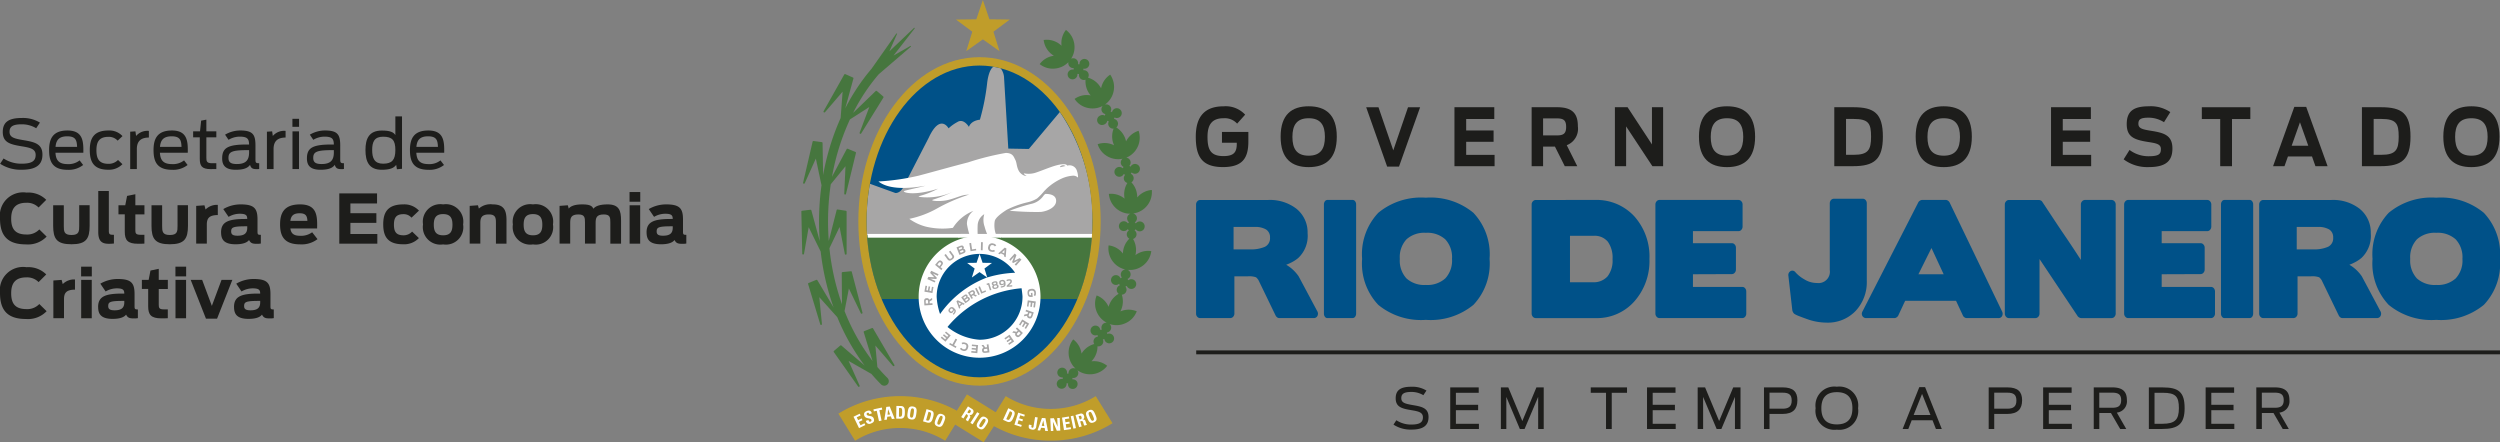 <svg xmlns="http://www.w3.org/2000/svg" width="254.411" height="45" viewBox="0 0 254.411 45">
  <rect x="0" y="0" width="254.411" height="45" fill="#808080" stroke="none"/>
  <g id="patrocinio-governo-rj" transform="translate(-28.729 -15.743)">
    <g id="governo-rj">
      <path id="Path_205" data-name="Path 205" d="M11.926,11.924c-9,0-16.3-5.339-16.3-11.925s7.3-11.925,16.3-11.925S28.221-6.588,28.221,0,20.926,11.924,11.926,11.924" transform="translate(128.392 26.328) rotate(90)" fill="#005188" fill-rule="evenodd"/>
      <path id="Path_206" data-name="Path 206" d="M-19.927-6.54H0A20.259,20.259,0,0,1,1.487,0l-22.9,0A20.278,20.278,0,0,1-19.927-6.54" transform="matrix(-1, 0, 0, -1, 118.446, 39.629)" fill="#46763e" fill-rule="evenodd"/>
      <path id="Path_207" data-name="Path 207" d="M0,17.047l-22.9.036c-.028-.454-.043-.912-.043-1.379a21.6,21.6,0,0,1,.34-3.83l2.6.942c.678,0,1-1,1-1L-16.624,7.2c1.176-2.538,2.026-.968,2.026-.968a4.175,4.175,0,0,1,.9-.642c.642-.409,1.174.5,1.174.5s.131-.614,1.116-.738a22.449,22.449,0,0,0,.732-3.686s.119-1.354.635-1.7c.252.043.5.1.751.164a1.742,1.742,0,0,1,.343,1.033l.426,7.131,2.091.038,3.152-3.758A19.275,19.275,0,0,1,.041,15.7c0,.453-.013.9-.041,1.343" transform="translate(139.858 22.57)" fill="#a7a6a6" fill-rule="evenodd"/>
      <path id="Path_208" data-name="Path 208" d="M0,.384H9.179C9.186.257,9.2.129,9.2,0H-1.431ZM-3.064,0H-13.707c.007.129.017.257.028.384H-4.5Z" transform="translate(130.711 39.547)" fill="#fff" fill-rule="evenodd"/>
      <path id="Path_209" data-name="Path 209" d="M0,32.489a.5.5,0,0,1,.557-.081,2.2,2.2,0,0,1-.245-2.981,2.15,2.15,0,0,1,.843,1.449c.042-.066.087-.13.136-.193A2.172,2.172,0,0,1,2.453,29.9a.5.5,0,0,1-.01-.51.492.492,0,0,1,.388-.247.563.563,0,0,1-.047-.165.5.5,0,1,1,.287-.5.446.446,0,0,1,.157-.043.5.5,0,0,1,.022-.455.494.494,0,0,1,.481-.247,2.184,2.184,0,0,1-1.013-1.083A2.152,2.152,0,0,1,2.7,24.958,2.137,2.137,0,0,1,3.91,26.111c.022-.074.046-.149.076-.222a2.179,2.179,0,0,1,.953-1.1.5.5,0,0,1,.122-.869.6.6,0,0,1-.083-.148.5.5,0,0,1-.805-.51.5.5,0,0,1,.953-.047.5.5,0,0,1,.14-.082.5.5,0,0,1,.361-.815,2.2,2.2,0,0,1-1.713-2.456,2.139,2.139,0,0,1,1.455.829c0-.076.01-.154.019-.232a2.156,2.156,0,0,1,.638-1.278.5.5,0,0,1-.265-.455.49.49,0,0,1,.221-.4.537.537,0,0,1-.118-.123.5.5,0,1,1,.013-.577.433.433,0,0,1,.118-.114.5.5,0,0,1,.139-.869A2.2,2.2,0,0,1,3.94,14.624a2.137,2.137,0,0,1,1.6.483c-.015-.076-.025-.154-.033-.233a2.2,2.2,0,0,1,.317-1.365.493.493,0,0,1-.354-.385.5.5,0,0,1,.129-.441.468.468,0,0,1-.139-.093.5.5,0,1,1-.55-.7.5.5,0,0,1,.44.129.56.56,0,0,1,.09-.138.494.494,0,0,1-.279-.355.5.5,0,0,1,.176-.484,2.168,2.168,0,0,1-1.445-.19A2.141,2.141,0,0,1,2.8,9.564a2.148,2.148,0,0,1,1.673.114c-.032-.071-.062-.145-.087-.218a2.179,2.179,0,0,1,.037-1.479.5.5,0,0,1-.484-.744.467.467,0,0,1-.159-.059.5.5,0,0,1-.279.365.5.5,0,1,1-.425-.9.491.491,0,0,1,.459.017A.481.481,0,0,1,3.586,6.5a.5.5,0,0,1-.265-.836,2.163,2.163,0,0,1-1.455.223A2.135,2.135,0,0,1,.451,4.958,2.135,2.135,0,0,1,2.088,4.6c-.049-.059-.1-.123-.143-.186A2.184,2.184,0,0,1,1.567,3a.5.5,0,0,1-.547-.138.5.5,0,0,1-.113-.446.475.475,0,0,1-.169-.008A.5.5,0,0,1-.13,2.8a.5.5,0,0,1,.483-.82.505.505,0,0,1,.01-.161.51.51,0,0,1-.425-.165.5.5,0,0,1-.115-.439,2.167,2.167,0,0,1-1.285.642A2.13,2.13,0,0,1-3.1,1.414,2.136,2.136,0,0,1-1.656.566c-.067-.042-.13-.085-.194-.132a2.162,2.162,0,0,1-.844-1.472,2.151,2.151,0,0,1,1.639.43,2.09,2.09,0,0,1,.179.154A2.149,2.149,0,0,1-.427-2.062,2.157,2.157,0,0,1,.427-.6,2.171,2.171,0,0,1,.1.867.5.5,0,0,1,.8,1.429a.583.583,0,0,1,.154.007.5.5,0,1,1,.392.441.462.462,0,0,1-.01.16.5.5,0,0,1,.482.76,2.16,2.16,0,0,1,1.206.876,2.185,2.185,0,0,1,.126.2,2.138,2.138,0,0,1,.927-1.386A2.195,2.195,0,0,1,3.54,5.532a.505.505,0,0,1,.594.267.5.5,0,0,1-.018.453.487.487,0,0,1,.146.052.5.5,0,1,1,.252.538.506.506,0,0,1-.057.148.5.5,0,0,1,.239.873A2.167,2.167,0,0,1,5.628,9.05a1.555,1.555,0,0,1,.061.228A2.149,2.149,0,0,1,6.967,8.2a2.2,2.2,0,0,1-1.254,2.735.5.5,0,0,1,.309.837.63.63,0,0,1,.129.086.5.5,0,1,1,.11.582.489.489,0,0,1-.091.132.5.5,0,0,1,.064.876,2.167,2.167,0,0,1,.582,1.3c.007.079.01.16.01.238a2.143,2.143,0,0,1,1.484-.763,2.2,2.2,0,0,1-1.9,2.394.5.5,0,0,1,.169.9.505.505,0,0,1,.105.111.5.5,0,0,1,.9.317.5.5,0,0,1-.511.487.487.487,0,0,1-.4-.214.481.481,0,0,1-.118.112.5.5,0,0,1-.154.88,2.181,2.181,0,0,1,.284,1.413,1.958,1.958,0,0,1-.044.233,2.138,2.138,0,0,1,1.617-.41,2.192,2.192,0,0,1-2.407,1.906.5.5,0,0,1,.285.588.51.51,0,0,1-.3.338.448.448,0,0,1,.078.132.5.5,0,0,1,.795.517.5.5,0,0,1-.947.055.512.512,0,0,1-.139.078.5.5,0,0,1-.366.818,2.187,2.187,0,0,1-.046,1.488c-.03.073-.064.143-.1.216a2.139,2.139,0,0,1,1.666-.013A2.138,2.138,0,0,1,5.6,27.793a2.157,2.157,0,0,1-1.585.07.5.5,0,0,1-.28.866.51.51,0,0,1,.039.148.5.5,0,0,1,.636.7.5.5,0,0,1-.682.187.494.494,0,0,1-.248-.375.532.532,0,0,1-.154.039.491.491,0,0,1-.02.459.5.5,0,0,1-.522.245,2.153,2.153,0,0,1-.461,1.348,1.957,1.957,0,0,1-.155.18,2.143,2.143,0,0,1,1.6.456,2.146,2.146,0,0,1-1.467.847,2.151,2.151,0,0,1-1.565-.4.5.5,0,0,1-.505.783.543.543,0,0,1-.007.151.51.51,0,0,1,.42.159.5.5,0,0,1-.736.675A.492.492,0,0,1-.207,33.9a.468.468,0,0,1-.159-.01.5.5,0,0,1-.159.433.5.5,0,0,1-.707-.033.5.5,0,0,1,.032-.707.5.5,0,0,1,.444-.117.708.708,0,0,1,.007-.17.5.5,0,0,1-.429-.159.5.5,0,0,1,.032-.7.5.5,0,0,1,.7.032.5.5,0,0,1,.121.442.445.445,0,0,1,.162.007A.5.5,0,0,1,0,32.489" transform="translate(137.632 20.852)" fill="#46763e" fill-rule="evenodd"/>
      <path id="Path_210" data-name="Path 210" d="M0-28.238a20.535,20.535,0,0,0-2.69,4.046l.829-3.031a.088.088,0,0,0-.047-.106l-.772-.342a.089.089,0,0,0-.113.037l-2.1,3.732a.087.087,0,0,0,.025.115.089.089,0,0,0,.118-.015s1.5-1.746,1.79-2.089l-.2,2.687c-.118.261-.229.524-.34.79A25.2,25.2,0,0,0-4.943-17.4L-5-20.669a.092.092,0,0,0-.079-.086l-.833-.113a.091.091,0,0,0-.1.068l-.968,4.171a.092.092,0,0,0,.058.105.088.088,0,0,0,.108-.048s.945-2.1,1.132-2.507l.575,2.716a27.082,27.082,0,0,0-.252,3.676c0,.676.025,1.346.073,2.006l-.854-3.129a.089.089,0,0,0-.1-.063l-.839.1a.087.087,0,0,0-.078.09l.09,4.281a.087.087,0,0,0,.08.086.091.091,0,0,0,.1-.073s.4-2.265.476-2.708l1.221,2.479A25.432,25.432,0,0,0-3.88-3.936L-5.528-6.7a.093.093,0,0,0-.111-.038l-.781.319a.086.086,0,0,0-.051.107l1.238,4.1a.089.089,0,0,0,.1.063.091.091,0,0,0,.071-.088V-2.24s-.227-2.292-.269-2.737l1.834,2.046A21.732,21.732,0,0,0-.715,1.981L-3.084-.056a.091.091,0,0,0-.115,0L-3.84.493a.09.09,0,0,0-.015.119l2.472,3.5a.086.086,0,0,0,.116.025.084.084,0,0,0,.046-.075.1.1,0,0,0-.008-.038L-2.35,1.512-.025,2.837c.316.37.643.726.981,1.063a.46.46,0,0,0,.65-.653Q1.072,2.717.577,2.128L.376-.056c.3.348,1.786,2.071,1.786,2.071a.09.09,0,0,0,.119.013.088.088,0,0,0,.025-.116L.139-1.794a.09.09,0,0,0-.108-.039l-.789.313a.084.084,0,0,0-.053.107l.9,2.935a20.957,20.957,0,0,1-2.85-5.087l.441-2.292c.193.4,1.214,2.515,1.214,2.515a.086.086,0,0,0,.11.045A.086.086,0,0,0-.937-3.4l-1.088-4.15a.086.086,0,0,0-.1-.065l-.844.086a.089.089,0,0,0-.078.092l.025,3.179A24.51,24.51,0,0,1-4.3-9.959l1.031-2.159c.086.439.537,2.745.537,2.745a.089.089,0,0,0,.1.069.09.09,0,0,0,.08-.089v-4.29a.088.088,0,0,0-.076-.088l-.839-.129a.086.086,0,0,0-.1.066l-.8,3.139q-.075-.985-.075-1.993a26.082,26.082,0,0,1,.277-3.779l1.5-1.835c-.021.446-.127,2.789-.127,2.789v.005a.089.089,0,0,0,.076.088.088.088,0,0,0,.1-.069L-1.6-19.654a.091.091,0,0,0-.053-.1l-.784-.325a.087.087,0,0,0-.111.041l-1.491,2.809a23.928,23.928,0,0,1,1.824-5.835l1.975-1.267c-.159.418-.987,2.613-.987,2.613a.072.072,0,0,0-.005.033.086.086,0,0,0,.048.078.088.088,0,0,0,.116-.032l2.26-3.649a.089.089,0,0,0-.017-.113l-.645-.552a.09.09,0,0,0-.121,0l-2.3,2.223A19.439,19.439,0,0,1,.719-27.664l3.262-2.8a.047.047,0,0,0,.008-.061.053.053,0,0,0-.061-.013s-.965.552-1.706.973L4.369-32.32a.045.045,0,0,0,0-.061.049.049,0,0,0-.061,0L1.794-29.987c.343-.773.779-1.764.779-1.764a.044.044,0,0,0-.018-.058.044.044,0,0,0-.058.015L0-28.241Z" transform="translate(117.436 50.961)" fill="#46763e" fill-rule="evenodd"/>
      <path id="Path_211" data-name="Path 211" d="M0-33.428c-6.8,0-12.331,7.5-12.331,16.713S-6.8,0,0,0,12.329-7.5,12.329-16.715,6.8-33.428,0-33.428M0-.851c-6.337,0-11.492-7.115-11.492-15.864S-6.337-32.577,0-32.577s11.49,7.116,11.49,15.861S6.335-.851,0-.851" transform="translate(128.409 54.99)" fill="#c09d2a" fill-rule="evenodd"/>
      <path id="Path_212" data-name="Path 212" d="M0,.384H4.4V0H.288Z" transform="translate(126.211 39.547)" fill="#fff" fill-rule="evenodd"/>
      <path id="Path_213" data-name="Path 213" d="M-6.2,6.2A6.2,6.2,0,0,1-12.4,0,6.2,6.2,0,0,1-6.2-6.2,6.2,6.2,0,0,1,0,0,6.2,6.2,0,0,1-6.2,6.2" transform="translate(128.415 39.747) rotate(-90)" fill="#fff" fill-rule="evenodd"/>
      <path id="Path_214" data-name="Path 214" d="M0-.034.012.151.286.134.3.312-.529.364l-.025-.4C-.57-.294-.463-.364-.3-.374a.244.244,0,0,1,.273.157L.252-.4.265-.2Zm-.159-.02C-.165-.153-.193-.2-.286-.191S-.4-.14-.4-.037l.013.213L-.145.161Z" transform="translate(123.329 46.461)" fill="#a7a6a6"/>
      <path id="Path_215" data-name="Path 215" d="M0,.468.108-.143.27-.115.194.316.353.344.427-.076l.157.027L.51.372.69.4.767-.032.923,0,.814.612Z" transform="translate(122.802 44.957)" fill="#a7a6a6"/>
      <path id="Path_216" data-name="Path 216" d="M0,.5.1.278.707.311.287-.13l.1-.216L1.139,0,1.064.162l-.5-.231L.971.365.913.49.322.461l.5.23L.752.841Z" transform="translate(123.099 43.647)" fill="#a7a6a6"/>
      <path id="Path_217" data-name="Path 217" d="M0-.033l.255-.3C.419-.531.549-.521.679-.412s.182.245.01.451L.555.2.749.362.634.5ZM.574-.068c.067-.08.068-.137-.005-.2s-.127-.051-.2.033L.234-.069.434.1Z" transform="translate(123.888 42.73)" fill="#a7a6a6"/>
      <path id="Path_218" data-name="Path 218" d="M0,.607-.3.193-.153.085l.287.4c.072.1.138.138.274.04S.53.351.455.247L.169-.148l.143-.1.3.414C.706.29.783.448.5.653S.093.735,0,.607" transform="translate(125.13 41.505)" fill="#a7a6a6"/>
      <path id="Path_219" data-name="Path 219" d="M0-.547.357-.688c.2-.081.314-.058.37.083a.17.17,0,0,1-.036.211c.1-.014.155.031.2.14C.956-.087.866,0,.66.082L.3.222Zm.485.164c.09-.036.1-.075.079-.129S.506-.58.42-.546l-.2.077.065.164Zm.138.316C.711-.1.736-.139.711-.2S.643-.275.555-.24L.347-.158.416.015Z" transform="translate(126.067 41.463)" fill="#a7a6a6"/>
      <path id="Path_220" data-name="Path 220" d="M0-.79.18-.818l.1.661.4-.062.024.157L.126.028Z" transform="translate(127.372 41.281)" fill="#a7a6a6"/>
      <rect id="Rectangle_322" data-name="Rectangle 322" width="0.181" height="0.826" transform="translate(128.565 40.385) rotate(1.467)" fill="#a7a6a6"/>
      <path id="Path_221" data-name="Path 221" d="M0-.172A.383.383,0,0,1,.52-.49.418.418,0,0,1,.81-.3l-.151.1A.264.264,0,0,0,.482-.327c-.172-.04-.264.031-.3.2s0,.268.188.311A.27.27,0,0,0,.59.147L.681.289A.425.425,0,0,1,.32.338.371.371,0,0,1,0-.172" transform="translate(129.302 41.017)" fill="#a7a6a6"/>
      <path id="Path_222" data-name="Path 222" d="M0-.976l.166.083L.094,0l-.17-.084L-.064-.23-.4-.4l-.108.1-.16-.079Zm-.049.585.031-.352L-.28-.506Z" transform="translate(130.977 41.918)" fill="#a7a6a6"/>
      <path id="Path_223" data-name="Path 223" d="M0-1.233l.178.159L-.033-.5l.544-.27.177.159L.136,0,0-.119.372-.53l-.534.263-.1-.093.2-.555-.367.408L-.552-.618Z" transform="translate(131.988 42.779)" fill="#a7a6a6"/>
      <path id="Path_224" data-name="Path 224" d="M0-.818a.379.379,0,0,1,.458.4.439.439,0,0,1-.092.343L.232-.188A.273.273,0,0,0,.291-.4C.278-.585.183-.648.012-.635s-.266.069-.25.269c.012.16.069.2.185.194h.018L-.053-.4.1-.416.129,0-.006.006C-.241.023-.37-.061-.393-.364-.419-.694-.274-.8,0-.818" transform="translate(133.69 45.957)" fill="#a7a6a6"/>
      <path id="Path_225" data-name="Path 225" d="M0-.5-.084.112-.248.089l.06-.434-.16-.022L-.405.057-.563.035l.057-.423L-.687-.413l-.06.439L-.9,0-.82-.616Z" transform="translate(134.138 46.923)" fill="#a7a6a6"/>
      <path id="Path_226" data-name="Path 226" d="M0-.05.062-.224-.2-.317l.06-.168.779.277L.508.169C.421.413.295.434.146.381A.244.244,0,0,1-.043.13L-.375.185-.309,0ZM.138.031C.1.124.113.175.2.206s.128,0,.162-.1l.072-.2L.21-.172Z" transform="translate(133.291 47.748)" fill="#a7a6a6"/>
      <path id="Path_227" data-name="Path 227" d="M0-.1l-.324.53L-.465.345l.229-.374L-.374-.112-.6.252-.732.169-.51-.2l-.156-.1L-.9.087-1.032,0-.705-.53Z" transform="translate(133.461 48.782)" fill="#a7a6a6"/>
      <path id="Path_228" data-name="Path 228" d="M0-.141.127-.277l-.2-.188L.05-.594l.6.567L.378.263C.2.453.076.422-.04.313A.244.244,0,0,1-.112.007L-.439-.076-.3-.218Zm.094.13C.026.061.013.11.081.174S.2.226.269.151L.415,0,.242-.168Z" transform="translate(132.174 49.656)" fill="#a7a6a6"/>
      <path id="Path_229" data-name="Path 229" d="M0,.326-.511.68-.605.544l.361-.25L-.337.162-.687.405-.778.274-.428.031l-.1-.15L-.9.133-.986,0l.514-.357Z" transform="translate(131.933 50.16)" fill="#a7a6a6"/>
      <path id="Path_230" data-name="Path 230" d="M0-.268.184-.29.153-.563.33-.583l.1.822-.4.046C-.23.315-.3.211-.323.054A.244.244,0,0,1-.18-.227L-.378-.5l.194-.023Zm-.012.16c-.1.011-.141.041-.13.134s.056.114.16.1L.23.1.2-.133Z" transform="translate(128.992 51.365)" fill="#a7a6a6"/>
      <path id="Path_231" data-name="Path 231" d="M0,.882-.618.824-.6.659-.167.7-.152.54-.577.5-.562.341l.425.04L-.119.2-.56.158-.546,0,.078.059Z" transform="translate(128.184 50.802)" fill="#a7a6a6"/>
      <path id="Path_232" data-name="Path 232" d="M0,.227a.383.383,0,0,1-.542.28A.42.42,0,0,1-.818.3L-.66.214A.265.265,0,0,0-.492.347.224.224,0,0,0-.175.17C-.127.011-.159-.1-.34-.153a.271.271,0,0,0-.225.018L-.646-.283A.423.423,0,0,1-.282-.306.371.371,0,0,1,0,.227" transform="translate(127.23 50.921)" fill="#a7a6a6"/>
      <path id="Path_233" data-name="Path 233" d="M0,.385.251.524.172.669-.492.3-.412.16-.161.3l.318-.58.161.088Z" transform="translate(125.815 50.485)" fill="#a7a6a6"/>
      <path id="Path_234" data-name="Path 234" d="M0,1.037l-.475-.4L-.368.509l.335.283L.07.67-.256.394l.1-.122L.173.547.291.408-.047.122.055,0,.534.4Z" transform="translate(124.942 49.481)" fill="#a7a6a6"/>
      <path id="Path_235" data-name="Path 235" d="M0,0A4.37,4.37,0,0,1,4.369-4.367l-.309.905L3.1-3.448l.766.571-.284.914.782-.552.772.546A10.373,10.373,0,0,0,.347,1.754,6.425,6.425,0,0,1,0,0M4.369-4.367l.306.905.957.014-.767.571.281.908L5.256-2a11.064,11.064,0,0,1,2.726-.448A4.364,4.364,0,0,0,4.369-4.367m4.276,3.5c.008.109.091.648.091.87A4.368,4.368,0,0,1,4.369,4.369a5.818,5.818,0,0,1-3.263-1.3l.064-.083A10.966,10.966,0,0,1,8.575-.866Z" transform="translate(124.047 45.948)" fill="#005188" fill-rule="evenodd"/>
      <path id="Path_236" data-name="Path 236" d="M0,.654.05.6C.234.386.175.321.114.26.126.315.1.381.018.47A.217.217,0,0,1-.335.493c-.125-.11-.15-.236,0-.4A.286.286,0,0,1,.129.063c.23.2.261.345.016.624L.1.74ZM-.023.147C-.1.082-.164.1-.235.179s-.061.144,0,.2S-.116.439-.04.352.039.2-.023.147" transform="translate(125.681 47.035)" fill="#a7a6a6"/>
      <path id="Path_237" data-name="Path 237" d="M0-.649l.125-.11L.846-.4.719-.285.6-.345.348-.121.394,0,.273.11Zm.472.237L.189-.556l.109.3Z" transform="translate(126.063 47.055)" fill="#a7a6a6"/>
      <path id="Path_238" data-name="Path 238" d="M0-.277l.279-.2C.44-.6.54-.6.621-.491A.152.152,0,0,1,.638-.3c.083-.034.143-.008.2.078.1.131.036.227-.126.345l-.278.2Zm.46.034C.53-.295.531-.333.5-.374s-.066-.047-.133,0L.213-.26l.093.128ZM.651,0C.72-.048.733-.087.7-.137s-.076-.048-.145,0L.39-.017l.1.136Z" transform="translate(126.543 46.28)" fill="#a7a6a6"/>
      <path id="Path_239" data-name="Path 239" d="M0,.184-.144.268l.125.213L-.157.563-.534-.078l.31-.183c.2-.118.3-.06.374.062A.22.22,0,0,1,.134.085L.4.238.244.327ZM-.048.048C.029,0,.052-.037.01-.109S-.079-.183-.159-.136l-.165.1.109.186Z" transform="translate(127.758 45.6)" fill="#a7a6a6"/>
      <rect id="Rectangle_323" data-name="Rectangle 323" width="0.164" height="0.745" transform="translate(127.959 45.106) rotate(-26.499)" fill="#a7a6a6"/>
      <path id="Path_240" data-name="Path 240" d="M0-.621.152-.686l.234.555L.724-.273l.055.131L.29.065Z" transform="translate(128.298 45.562)" fill="#a7a6a6"/>
      <path id="Path_241" data-name="Path 241" d="M0-.394l-.121.038L-.163-.492.105-.576.328.135.18.182Z" transform="translate(129.284 45.109)" fill="#a7a6a6"/>
      <path id="Path_242" data-name="Path 242" d="M0,.458A.183.183,0,0,1,.071.238.147.147,0,0,1-.057.106c-.023-.1.012-.2.244-.254S.5-.126.519-.029A.146.146,0,0,1,.463.146c.1.008.143.079.164.166C.654.431.6.549.363.6S.029.579,0,.458M.375.026C.362-.025.323-.051.216-.025S.085.039.1.092.148.171.256.145.387.079.375.026M.468.335C.451.266.4.234.283.262S.136.339.153.409s.065.1.182.073S.483.4.468.335" transform="translate(129.718 44.531)" fill="#a7a6a6"/>
      <path id="Path_243" data-name="Path 243" d="M0,.551.075.54C.352.5.349.412.344.326.316.376.25.407.133.424A.217.217,0,0,1-.15.211C-.173.046-.11-.065.112-.1a.286.286,0,0,1,.37.284C.525.488.456.618.088.67l-.07.01Zm.312-.4C.3.052.238.022.131.037.007.055-.01.108,0,.187S.053.313.166.3.323.234.312.151" transform="translate(130.567 44.335)" fill="#a7a6a6"/>
      <path id="Path_244" data-name="Path 244" d="M0,.536.23.312C.336.207.372.168.368.1S.337.019.236.025a.478.478,0,0,0-.2.059L-.042-.032a.555.555,0,0,1,.285-.08c.177-.011.271.042.28.192C.531.193.48.264.367.374L.222.515.558.494l.007.13L.007.659Z" transform="translate(131.177 44.275)" fill="#a7a6a6"/>
      <path id="Path_245" data-name="Path 245" d="M0,5.206l-1.692-1.2-1.69,1.2.615-1.979L-4.429,1.99l2.072-.026L-1.692,0l.666,1.963,2.072.026L-.615,3.228Z" transform="translate(130.441 15.743)" fill="#c09d2a" fill-rule="evenodd"/>
      <path id="Path_246" data-name="Path 246" d="M0-4.51a8.653,8.653,0,0,1-4.581,1.3,8.683,8.683,0,0,1-4.583-1.3l-1.015,1.64-2.932-1.817s-.539.875-1.026,1.658A11.9,11.9,0,0,0-19.907-4.51a11.878,11.878,0,0,0-6.284,1.783l1.7,2.757a8.682,8.682,0,0,1,4.584-1.3A8.669,8.669,0,0,1-15.324.03l1.018-1.648,2.9,1.8c.172-.275.638-1,1.047-1.637A11.886,11.886,0,0,0-4.581.017,11.9,11.9,0,0,0,1.707-1.754S.328-3.978,0-4.51" transform="translate(140.238 60.566)" fill="#c09d2a" fill-rule="evenodd"/>
      <path id="Path_247" data-name="Path 247" d="M0-1.491l.126.057c.171.076.086.267-.015.484-.133.295-.214.393-.363.325L-.37-.681Zm-.7.88.4.181c.421.193.582-.234.663-.414C.531-1.21.569-1.453.247-1.6l-.411-.19ZM1.145.105l.06-.19L.776-.221.89-.577l.38.12.061-.193L.948-.766l.1-.305L1.46-.94l.06-.189L.847-1.341.459-.113Zm1.418-1L2.4.1a.106.106,0,0,1-.119.094C2.144.172,2.193.024,2.21-.079L1.938-.121c-.048.289-.055.445.318.505A.329.329,0,0,0,2.674.126L2.83-.852ZM3.08.476,3.172.2,3.54.221l.051.292.284.019L3.616-.78,3.261-.8,2.814.458ZM3.5.019,3.241,0,3.4-.545h0Zm.922.5L4.377-.426h0l.4.928L5.13.483,5.072-.8,4.82-.793,4.86.1h0L4.473-.78,4.11-.761,4.168.53Zm1.8-.184L6.189.138,5.747.207l-.06-.374.4-.059-.031-.2-.4.064-.05-.318.43-.067-.032-.2-.7.111.2,1.276Zm.5-.1L6.456-1.033l-.265.055L6.461.285ZM6.995-.983l.114-.035c.083-.025.146,0,.181.124.023.078.025.189-.078.222L7.1-.641Zm.159.535.067-.02c.2-.061.222.067.267.216a.589.589,0,0,0,.1.231L7.841-.1A1.663,1.663,0,0,1,7.7-.452a.227.227,0,0,0-.3-.176l0,0A.277.277,0,0,0,7.542-1a.292.292,0,0,0-.386-.238L6.677-1.1,7.05.141,7.307.063ZM8.471-.524c-.141.06-.214-.064-.345-.368S7.96-1.336,8.1-1.4s.212.067.342.369.166.445.028.5m.073.178c.411-.173.283-.476.152-.789s-.262-.612-.67-.437-.285.473-.152.785.262.614.67.441M-4.14-1.669l.1.062c.074.046.091.115.025.217-.043.071-.126.144-.216.086l-.1-.064Zm-.3.472.06.034c.175.111.094.215.011.345a.542.542,0,0,0-.109.227l.221.142a1.746,1.746,0,0,1,.179-.338.229.229,0,0,0-.063-.339l0,0a.276.276,0,0,0,.37-.139.292.292,0,0,0-.073-.446l-.421-.267L-4.954-.892l.229.146Zm.648,1.042.693-1.09-.23-.144L-4.018-.3Zm.741.265C-3.18.03-3.12-.1-2.943-.382s.27-.389.4-.309.068.215-.108.495-.269.387-.4.307m-.1.163c.376.237.552-.04.733-.324s.356-.564-.02-.8-.549.034-.733.325-.355.561.021.8M-14.712-.079-14.8-.257l-.4.2-.164-.34L-15-.575l-.085-.179-.36.174-.139-.287.391-.189-.086-.179-.635.308.562,1.161Zm.861-.654c-.131-.386-.637-.189-.718-.419a.126.126,0,0,1,.089-.175c.1-.037.149.053.182.142l.247-.085c-.07-.262-.232-.329-.481-.244-.31.106-.348.289-.283.482.124.362.642.2.718.42a.13.13,0,0,1-.08.181c-.142.049-.179-.047-.22-.165l-.255.089a.34.34,0,0,0,.5.273c.193-.068.413-.184.3-.5m-.034-.942.042.208.295-.063.225,1.054.265-.056-.224-1.054.292-.061-.042-.211ZM-12.518-.63l.038-.292.366-.044.106.275.281-.033-.5-1.24-.353.041-.2,1.325Zm.325-.527-.257.03.058-.567h0Zm.912-.663.139,0c.19,0,.184.21.179.447-.005.326-.038.449-.2.445l-.129,0Zm-.29,1.087.44.006c.461.011.439-.445.442-.645.007-.4-.056-.638-.409-.645l-.452-.007Zm1.542-.1c-.151-.023-.151-.167-.1-.494s.086-.466.234-.446.152.166.106.495-.086.464-.237.445m-.028.189c.441.063.486-.262.534-.6s.094-.66-.348-.723-.486.263-.535.6-.092.66.348.721m1.774-.784.133.038c.182.051.124.252.058.482-.089.31-.153.42-.312.375l-.126-.036Zm-.559.976.42.121c.443.127.539-.319.595-.51.111-.385.113-.632-.226-.727l-.434-.127Zm1.549.333c-.14-.059-.105-.2.018-.505s.2-.433.338-.376.105.2-.02.5-.194.431-.336.376M-7.365.06c.413.166.537-.139.662-.453s.25-.617-.162-.785-.535.134-.663.451-.249.618.164.786" transform="translate(131.5 59.077)" fill="#fff" fill-rule="evenodd"/>
      <path id="Path_248" data-name="Path 248" d="M0-4.6a.778.778,0,0,0-.99-.557c-.121-.242-.675-.15-1.187-.008s-1.491.542-1.916.684a2.353,2.353,0,0,1-1.328.1.479.479,0,0,0,.325.272,1.249,1.249,0,0,1-.159-.006,1.071,1.071,0,0,1-.69-.553c-.212-.424-.185-.81-.334-1.083s-.232-.7-.975-.7a27.66,27.66,0,0,0-3.837.963c-1.44.366-3.925,1.061-5.031,1.351a23.359,23.359,0,0,1-4.086.589c1.364,1.074,4.118.531,4.766.44-.318.106-2.231.5-2.184.555.025.182,1.2.45,3.488-.26a8.48,8.48,0,0,1-1.969.764c-.044.012.035.051.16.082a6.3,6.3,0,0,0,3.3-.525,15.111,15.111,0,0,1-2.006.794c-.368.118.626.211,1.356.07.765-.148,1.435-.493,1.949-.556l.387-.035A17.62,17.62,0,0,0-14.3-.768,9.826,9.826,0,0,1-17.064.256a5.028,5.028,0,0,0,1.717.8,7.311,7.311,0,0,0,2.719.115,4.382,4.382,0,0,1,2.094-1.73A1.627,1.627,0,0,0-11.2.788a8.136,8.136,0,0,0,.25,1.056h.843a9.154,9.154,0,0,1,0-.963,1.394,1.394,0,0,1,.672-1.1A2.046,2.046,0,0,0-9.4,1.058a5.322,5.322,0,0,0,.272.786h.88A2.77,2.77,0,0,1-8.369.468c.084-.35.721-.824,1.237-1.145A9.568,9.568,0,0,1-5.077-1.42a3.244,3.244,0,0,0,1.019-.4,5.979,5.979,0,0,0,.74-.774c.1-.088.179-.177.18-.18A5.7,5.7,0,0,1-1.431-3.9,3.347,3.347,0,0,1-.382-4.139a.687.687,0,0,1,.484.2A1.719,1.719,0,0,0,0-4.6m-1.672-.407c-.2.051.159-.361.5-.11,0,0-.331.066-.5.11" transform="translate(138.329 37.758)" fill="#fff"/>
      <path id="Path_249" data-name="Path 249" d="M0-1.909a1.018,1.018,0,0,0-.214.234l-.02.025a2.014,2.014,0,0,1-1.088.729,18.017,18.017,0,0,0-2.3.723A28.976,28.976,0,0,0-.442-.075C.29-.166,1.08-.564,1.109-1.164,1.137-1.743.577-1.923,0-1.909" transform="translate(135.097 37.387)" fill="#fff"/>
      <path id="Path_250" data-name="Path 250" d="M0,3.354l.291-.446a2.7,2.7,0,0,0,1.514.44c.863,0,1.189-.223,1.189-.737S2.531,2,1.8,1.88C.829,1.72.223,1.554.223.674.223-.177.754-.5,1.812-.5a2.737,2.737,0,0,1,1.543.389L3.04.36A2.328,2.328,0,0,0,1.812.029C1.08.029.794.217.794.663c0,.48.417.571,1.149.7.948.16,1.623.3,1.623,1.223,0,.846-.52,1.274-1.743,1.274A3.161,3.161,0,0,1,0,3.354" transform="translate(170.537 55.6)" fill="#1d1d1b"/>
      <path id="Path_251" data-name="Path 251" d="M0-4.234H2.9v.554H.577v1.217H2.84v.549H.577V-.531H2.92V0H0Z" transform="translate(176.31 59.399)" fill="#1d1d1b"/>
      <path id="Path_252" data-name="Path 252" d="M0-4.234H.754L2.183-.811,3.617-4.234H4.36V0H3.794V-3.268L2.411,0h-.48L.554-3.263V0H0Z" transform="translate(181.465 59.399)" fill="#1d1d1b"/>
      <path id="Path_253" data-name="Path 253" d="M0-3.126H-1.554V-3.68H2.137v.554H.583V.554H0Z" transform="translate(192.164 58.845)" fill="#1d1d1b"/>
      <path id="Path_254" data-name="Path 254" d="M0-4.234H2.9v.554H.577v1.217H2.84v.549H.577V-.531H2.92V0H0Z" transform="translate(196.337 59.399)" fill="#1d1d1b"/>
      <path id="Path_255" data-name="Path 255" d="M0-4.234H.754L2.183-.811,3.617-4.234H4.36V0H3.794V-3.268L2.411,0h-.48L.554-3.263V0H0Z" transform="translate(201.492 59.399)" fill="#1d1d1b"/>
      <path id="Path_256" data-name="Path 256" d="M0,.1C.606.1.92-.12.92-.731s-.3-.8-.932-.8H-1.337V.1ZM-1.9-2.069H0c1.068,0,1.5.44,1.5,1.309S1.08.634-.017.634h-1.32V2.166H-1.9Z" transform="translate(210.14 57.234)" fill="#1d1d1b"/>
      <path id="Path_257" data-name="Path 257" d="M0,.017c0-1.051-.48-1.64-1.583-1.64S-3.16-1.034-3.16.017s.474,1.64,1.577,1.64S0,1.069,0,.017M-3.743.006a1.922,1.922,0,0,1,2.16-2.183A1.923,1.923,0,0,1,.577.006a1.924,1.924,0,0,1-2.16,2.188A1.924,1.924,0,0,1-3.743.006" transform="translate(217.238 57.274)" fill="#1d1d1b"/>
      <path id="Path_258" data-name="Path 258" d="M0,1.417-.857-.732l-.857,2.149Zm-1.137-2.84h.589l1.7,4.263H.554L.206,1.948H-1.909l-.348.891h-.577Z" transform="translate(225.183 56.56)" fill="#1d1d1b"/>
      <path id="Path_259" data-name="Path 259" d="M0,.1C.606.1.92-.12.92-.731s-.3-.8-.932-.8H-1.337V.1ZM-1.9-2.069H0c1.068,0,1.5.44,1.5,1.309S1.08.634-.017.634h-1.32V2.166H-1.9Z" transform="translate(233.007 57.234)" fill="#1d1d1b"/>
      <path id="Path_260" data-name="Path 260" d="M0-4.234H2.9v.554H.577v1.217H2.84v.549H.577V-.531H2.92V0H0Z" transform="translate(236.648 59.399)" fill="#1d1d1b"/>
      <path id="Path_261" data-name="Path 261" d="M0-.086c.577,0,.909-.166.909-.772s-.32-.765-.926-.765h-1.3V-.086ZM-.131.446H-1.314V2.074H-1.88V-2.16H.006c1.074,0,1.486.451,1.486,1.28A1.152,1.152,0,0,1,.469.406l.96,1.669H.811Z" transform="translate(243.678 57.325)" fill="#1d1d1b"/>
      <path id="Path_262" data-name="Path 262" d="M0,3.171c1.285,0,1.674-.423,1.674-1.589C1.674.4,1.348.017.04.017H-.806V3.171Zm-1.383-3.7H.034c1.611,0,2.223.468,2.223,2.114C2.257,3.2,1.589,3.7-.029,3.7H-1.383Z" transform="translate(248.789 55.697)" fill="#1d1d1b"/>
      <path id="Path_263" data-name="Path 263" d="M0-4.234H2.9v.554H.577v1.217H2.84v.549H.577V-.531H2.92V0H0Z" transform="translate(253.184 59.399)" fill="#1d1d1b"/>
      <path id="Path_264" data-name="Path 264" d="M0-.086c.577,0,.909-.166.909-.772s-.32-.765-.926-.765h-1.3V-.086ZM-.131.446H-1.314V2.074H-1.88V-2.16H.006c1.074,0,1.486.451,1.486,1.28A1.152,1.152,0,0,1,.469.406l.96,1.669H.811Z" transform="translate(260.22 57.325)" fill="#1d1d1b"/>
      <path id="Path_265" data-name="Path 265" d="M0,3.528V7.316a.466.466,0,0,1-.125.322.392.392,0,0,1-.3.137H-3.491a.378.378,0,0,1-.29-.137A.466.466,0,0,1-3.9,7.316v-11.1a.469.469,0,0,1,.124-.323.38.38,0,0,1,.29-.137H3.436a4.388,4.388,0,0,1,2.855.875,3.076,3.076,0,0,1,1.159,2.5A3.092,3.092,0,0,1,6.5,1.657a3.552,3.552,0,0,1-.546.376,4.614,4.614,0,0,1-.683.315,3.867,3.867,0,0,1,.752.567,4.1,4.1,0,0,1,.517.613L8.431,7.07a.49.49,0,0,1,.021.483.4.4,0,0,1-.379.222h-3.5A.353.353,0,0,1,4.353,7.7a.525.525,0,0,1-.158-.184L2.428,3.865l.014.031c-.036-.051-.076-.1-.117-.153a.573.573,0,0,0-.131-.122,2.04,2.04,0,0,0-.855-.093ZM-.083-1.5V.783H1.573A3.549,3.549,0,0,0,3.1.522a.951.951,0,0,0,.524-.935.916.916,0,0,0-.4-.829A2.132,2.132,0,0,0,2.07-1.5Z" transform="translate(154.346 40.338)" fill="#005188"/>
      <path id="Path_266" data-name="Path 266" d="M0,12.024a.309.309,0,0,1-.255-.138.52.52,0,0,1-.1-.322V.46a.52.52,0,0,1,.1-.322A.309.309,0,0,1,0,0H2.567a.311.311,0,0,1,.255.138.524.524,0,0,1,.1.322v11.1a.524.524,0,0,1-.1.322.311.311,0,0,1-.255.138Z" transform="translate(163.812 36.09)" fill="#005188"/>
      <path id="Path_267" data-name="Path 267" d="M0,9.371A6.857,6.857,0,0,1-4.843,10.9,6.858,6.858,0,0,1-9.686,9.371a6.109,6.109,0,0,1-1.641-4.678A6.134,6.134,0,0,1-9.686.008,6.835,6.835,0,0,1-4.843-1.533,6.834,6.834,0,0,1,0,.008,6.136,6.136,0,0,1,1.642,4.693,6.111,6.111,0,0,1,0,9.371M-2.863,2.708a2.716,2.716,0,0,0-1.98-.667,2.694,2.694,0,0,0-1.974.667,2.674,2.674,0,0,0-.675,1.985A2.675,2.675,0,0,0-6.817,6.68a2.7,2.7,0,0,0,1.974.667,2.72,2.72,0,0,0,1.98-.667A2.655,2.655,0,0,0-2.18,4.693a2.654,2.654,0,0,0-.684-1.985" transform="translate(178.672 37.394)" fill="#005188"/>
      <path id="Path_268" data-name="Path 268" d="M0-12.024a5.217,5.217,0,0,1,4.015,1.672,6.139,6.139,0,0,1,1.532,4.34A6.185,6.185,0,0,1,4-1.688,5.085,5.085,0,0,1,.055,0H-6.016a.391.391,0,0,1-.3-.138.464.464,0,0,1-.124-.322v-11.1a.464.464,0,0,1,.124-.323.393.393,0,0,1,.3-.138ZM1.311-7.776a1.722,1.722,0,0,0-1.421-.6H-2.539V-3.65H-.221a1.88,1.88,0,0,0,1.5-.591A2.623,2.623,0,0,0,1.793-6a2.791,2.791,0,0,0-.483-1.78" transform="translate(191.036 48.115)" fill="#005188"/>
      <path id="Path_269" data-name="Path 269" d="M0,12.024a.379.379,0,0,1-.289-.138.467.467,0,0,1-.124-.322V.46A.466.466,0,0,1-.289.138.379.379,0,0,1,0,0H8.045a.379.379,0,0,1,.29.138A.466.466,0,0,1,8.459.46V2.7a.486.486,0,0,1-.124.338.379.379,0,0,1-.29.138H3.408V4.4H7.369a.383.383,0,0,1,.29.137.464.464,0,0,1,.123.322V7.071a.481.481,0,0,1-.123.337.376.376,0,0,1-.29.139l-3.961.015V8.85H8.418a.374.374,0,0,1,.3.138.507.507,0,0,1,.116.337v2.239a.485.485,0,0,1-.116.322.374.374,0,0,1-.3.138Z" transform="translate(197.603 36.09)" fill="#005188"/>
      <path id="Path_270" data-name="Path 270" d="M0-12.608a.359.359,0,0,1,.283.138.5.5,0,0,1,.118.338v7.883A4.278,4.278,0,0,1-.758-1.166,3.911,3.911,0,0,1-3.7,0a5.957,5.957,0,0,1-2-.368q-.51-.183-.821-.306A2.567,2.567,0,0,1-6.968-.89.429.429,0,0,1-7.1-1.051a.671.671,0,0,1-.076-.191l-.4-3.5a.5.5,0,0,1,.04-.314.439.439,0,0,1,.187-.191A.378.378,0,0,1-7.1-5.284a.41.41,0,0,1,.241.161,3.467,3.467,0,0,0,.883.706,2.406,2.406,0,0,0,1.31.383,1.156,1.156,0,0,0,1.3-1.319v-6.779a.49.49,0,0,1,.124-.338.38.38,0,0,1,.29-.138Z" transform="translate(218.301 48.575)" fill="#005188"/>
      <path id="Path_271" data-name="Path 271" d="M0,12.024a.391.391,0,0,1-.213-.077.386.386,0,0,1-.159-.183l-.7-1.5H-6.251l-.7,1.5a.5.5,0,0,1-.166.183.381.381,0,0,1-.221.077H-10.2a.428.428,0,0,1-.4-.214.463.463,0,0,1,.014-.476L-4.912.246A.406.406,0,0,1-4.747.077.425.425,0,0,1-4.54,0H-2.1A.369.369,0,0,1-1.89.077a.516.516,0,0,1,.165.184L3.615,11.35a.519.519,0,0,1,0,.467.4.4,0,0,1-.386.207ZM-4.9,7.561h2.567L-3.573,4.892Z" transform="translate(228.856 36.09)" fill="#005188"/>
      <path id="Path_272" data-name="Path 272" d="M0-2.224l.786,1.2V-6.664a.463.463,0,0,1,.124-.322.393.393,0,0,1,.3-.138H3.905a.392.392,0,0,1,.3.138.467.467,0,0,1,.125.322V4.44a.465.465,0,0,1-.125.322.392.392,0,0,1-.3.138H.814a.415.415,0,0,1-.179-.054.421.421,0,0,1-.166-.13L-3.422-1.112V4.44a.465.465,0,0,1-.125.322.393.393,0,0,1-.3.138H-6.54a.379.379,0,0,1-.29-.138.466.466,0,0,1-.124-.322v-11.1a.468.468,0,0,1,.124-.322.379.379,0,0,1,.29-.138h3.063a.45.45,0,0,1,.2.061.278.278,0,0,1,.144.138l1.181,1.787q.572.867,1.166,1.74.4.582.786,1.173" transform="translate(239.702 43.215)" fill="#005188"/>
      <path id="Path_273" data-name="Path 273" d="M0,12.024a.377.377,0,0,1-.289-.138.462.462,0,0,1-.124-.322V.46A.462.462,0,0,1-.289.138.377.377,0,0,1,0,0H8.044a.38.38,0,0,1,.291.138A.469.469,0,0,1,8.458.46V2.7a.489.489,0,0,1-.123.338.379.379,0,0,1-.291.138H3.409V4.4h3.96a.382.382,0,0,1,.29.137.465.465,0,0,1,.124.322V7.071a.482.482,0,0,1-.124.337.375.375,0,0,1-.29.139l-3.96.015V8.85H8.417a.374.374,0,0,1,.3.138.505.505,0,0,1,.117.337v2.239a.484.484,0,0,1-.117.322.375.375,0,0,1-.3.138Z" transform="translate(245.303 36.09)" fill="#005188"/>
      <path id="Path_274" data-name="Path 274" d="M0,12.024a.308.308,0,0,1-.255-.138.521.521,0,0,1-.1-.322V.46a.52.52,0,0,1,.1-.322A.308.308,0,0,1,0,0H2.566a.309.309,0,0,1,.255.138.521.521,0,0,1,.1.322v11.1a.522.522,0,0,1-.1.322.309.309,0,0,1-.255.138Z" transform="translate(255.101 36.09)" fill="#005188"/>
      <path id="Path_275" data-name="Path 275" d="M0,3.528V7.316a.464.464,0,0,1-.125.322.392.392,0,0,1-.3.137H-3.493a.378.378,0,0,1-.289-.137.464.464,0,0,1-.124-.322v-11.1a.467.467,0,0,1,.124-.323.38.38,0,0,1,.289-.137H3.435a4.391,4.391,0,0,1,2.857.875,3.076,3.076,0,0,1,1.159,2.5A3.092,3.092,0,0,1,6.5,1.657a3.484,3.484,0,0,1-.545.376,4.718,4.718,0,0,1-.682.315,3.929,3.929,0,0,1,.753.567,4.155,4.155,0,0,1,.516.613L8.431,7.07a.493.493,0,0,1,.02.483.4.4,0,0,1-.379.222H4.566A.35.35,0,0,1,4.353,7.7a.507.507,0,0,1-.158-.184L2.428,3.865l.014.031c-.037-.051-.076-.1-.117-.153a.588.588,0,0,0-.132-.122,2.042,2.042,0,0,0-.856-.093ZM-.083-1.5V.783H1.573A3.544,3.544,0,0,0,3.1.522a.952.952,0,0,0,.524-.935.918.918,0,0,0-.4-.829A2.133,2.133,0,0,0,2.069-1.5Z" transform="translate(262.538 40.338)" fill="#005188"/>
      <path id="Path_276" data-name="Path 276" d="M0,9.371A6.858,6.858,0,0,1-4.843,10.9,6.857,6.857,0,0,1-9.686,9.371a6.111,6.111,0,0,1-1.642-4.678A6.137,6.137,0,0,1-9.686.008,6.834,6.834,0,0,1-4.843-1.533,6.835,6.835,0,0,1,0,.008,6.136,6.136,0,0,1,1.642,4.693,6.111,6.111,0,0,1,0,9.371M-2.864,2.708a2.715,2.715,0,0,0-1.98-.667,2.694,2.694,0,0,0-1.973.667,2.676,2.676,0,0,0-.676,1.985A2.677,2.677,0,0,0-6.817,6.68a2.7,2.7,0,0,0,1.973.667,2.718,2.718,0,0,0,1.98-.667A2.656,2.656,0,0,0-2.18,4.693a2.655,2.655,0,0,0-.684-1.985" transform="translate(281.497 37.394)" fill="#005188"/>
      <path id="Path_277" data-name="Path 277" d="M0,0C0-2.169,1.019-3.091,2.839-3.091a2.7,2.7,0,0,1,2.185.85l-.816.914a1.693,1.693,0,0,0-1.376-.55c-1.18,0-1.639.648-1.639,1.894,0,1.311.321,1.958,1.624,1.958,1.048,0,1.354-.388,1.354-1.23V.615H2.664v-1.1H5.351V.494c0,1.708-.611,2.6-2.592,2.6C.6,3.092,0,1.991,0,0" transform="translate(150.417 29.652)" fill="#1d1d1b"/>
      <path id="Path_278" data-name="Path 278" d="M0-.007C0-2.256,1.136-3.1,2.855-3.1s2.86.842,2.86,3.092-1.143,3.1-2.86,3.1S0,2.251,0-.007M4.507.017c0-1.173-.415-1.9-1.652-1.9S1.2-1.156,1.2.017s.414,1.91,1.653,1.91S4.507,1.191,4.507.017" transform="translate(159.051 29.659)" fill="#1d1d1b"/>
      <path id="Path_279" data-name="Path 279" d="M0-6.037H1.252L2.759-1.65l1.5-4.387h1.23L3.342,0H2.133Z" transform="translate(167.757 32.694)" fill="#1d1d1b"/>
      <path id="Path_280" data-name="Path 280" d="M0-6H4.055v1.2H1.194v1.165H3.983v1.157H1.194v1.328H4.085V0H0Z" transform="translate(176.74 32.654)" fill="#1d1d1b"/>
      <path id="Path_281" data-name="Path 281" d="M0,2.015H-1.208V4.006H-2.373v-6H.233c1.7,0,2.1.809,2.1,1.959A1.782,1.782,0,0,1,1.2,1.869l1.07,2.137H1ZM.2.873c.648,0,.939-.177.939-.857,0-.7-.276-.874-.953-.874H-1.208V.873Z" transform="translate(186.968 28.649)" fill="#1d1d1b"/>
      <path id="Path_282" data-name="Path 282" d="M0-6H1.289L3.771-2.217V-6H4.907V0H3.815L1.142-4.046V0H0Z" transform="translate(193.068 32.654)" fill="#1d1d1b"/>
      <path id="Path_283" data-name="Path 283" d="M0-.007C0-2.256,1.136-3.1,2.854-3.1s2.86.842,2.86,3.092-1.143,3.1-2.86,3.1S0,2.251,0-.007M4.507.017c0-1.173-.416-1.9-1.653-1.9S1.2-1.156,1.2.017s.415,1.91,1.653,1.91S4.507,1.191,4.507.017" transform="translate(201.622 29.659)" fill="#1d1d1b"/>
      <path id="Path_284" data-name="Path 284" d="M0-6H1.936C4.063-6,4.944-5.381,4.944-3c0,2.338-.91,3-3.036,3H0ZM1.973-1.157c1.47,0,1.769-.493,1.769-1.845S3.495-4.807,1.951-4.807H1.194v3.65Z" transform="translate(215.395 32.654)" fill="#1d1d1b"/>
      <path id="Path_285" data-name="Path 285" d="M0-.007C0-2.256,1.136-3.1,2.854-3.1s2.861.842,2.861,3.092-1.143,3.1-2.861,3.1S0,2.251,0-.007M4.507.017c0-1.173-.415-1.9-1.653-1.9S1.2-1.156,1.2.017s.415,1.91,1.653,1.91S4.507,1.191,4.507.017" transform="translate(223.677 29.659)" fill="#1d1d1b"/>
      <path id="Path_286" data-name="Path 286" d="M0-6H4.055v1.2H1.194v1.165H3.982v1.157H1.194v1.328h2.89V0H0Z" transform="translate(237.451 32.654)" fill="#1d1d1b"/>
      <path id="Path_287" data-name="Path 287" d="M0,4.612l.6-.955a3.208,3.208,0,0,0,1.937.64c1.056,0,1.253-.226,1.253-.729s-.452-.591-1.282-.72C1.063,2.622.313,2.33.313,1.027c0-1.335.728-1.813,2.25-1.813a3.548,3.548,0,0,1,2.184.591L4.106.833A2.9,2.9,0,0,0,2.548.372C1.7.372,1.5.557,1.5.995c0,.486.444.575,1.3.713,1.3.21,2.163.445,2.163,1.8,0,1.213-.6,1.893-2.4,1.893A4.006,4.006,0,0,1,0,4.612" transform="translate(244.841 27.346)" fill="#1d1d1b"/>
      <path id="Path_288" data-name="Path 288" d="M0-3.6H-1.871V-4.8H3.066v1.2H1.2V1.2H0Z" transform="translate(254.667 31.456)" fill="#1d1d1b"/>
      <path id="Path_289" data-name="Path 289" d="M0-6.037H1.208L3.385,0H2.148L1.8-.987H-.649L-1,0H-2.162ZM1.42-2.08.575-4.467-.27-2.08Z" transform="translate(262.209 32.654)" fill="#1d1d1b"/>
      <path id="Path_290" data-name="Path 290" d="M0-6H1.937C4.063-6,4.943-5.381,4.943-3c0,2.338-.911,3-3.035,3H0ZM1.973-1.157c1.47,0,1.769-.493,1.769-1.845S3.495-4.807,1.951-4.807H1.194v3.65Z" transform="translate(269.089 32.654)" fill="#1d1d1b"/>
      <path id="Path_291" data-name="Path 291" d="M0-.007C0-2.256,1.136-3.1,2.855-3.1s2.86.842,2.86,3.092-1.142,3.1-2.86,3.1S0,2.251,0-.007M4.507.017c0-1.173-.415-1.9-1.652-1.9S1.2-1.156,1.2.017s.414,1.91,1.653,1.91S4.507,1.191,4.507.017" transform="translate(277.373 29.659)" fill="#1d1d1b"/>
      <rect id="Rectangle_324" data-name="Rectangle 324" width="132.678" height="0.398" transform="translate(283.139 51.799) rotate(180)" fill="#1d1d1b"/>
    </g>
    <g id="secretaria">
      <path id="Path_292" data-name="Path 292" d="M0,4.05l.352-.538a3.258,3.258,0,0,0,1.828.531c1.042,0,1.435-.269,1.435-.89s-.559-.738-1.442-.883C1,2.077.269,1.877.269.814.269-.214.911-.607,2.187-.607A3.307,3.307,0,0,1,4.05-.138l-.38.573a2.81,2.81,0,0,0-1.484-.4C1.3.035.959.262.959.8c0,.58.5.69,1.387.842,1.145.193,1.96.366,1.96,1.477,0,1.021-.628,1.539-2.1,1.539A3.817,3.817,0,0,1,0,4.05" transform="translate(28.742 28.358)" fill="#1d1d1b"/>
      <path id="Path_293" data-name="Path 293" d="M0-.662H2.194c-.034-.607-.09-1.076-1-1.076C.318-1.739.055-1.311,0-.662m-.656.331c0-1.1.338-2,1.87-2,1.58,0,1.635,1.1,1.615,2.263H-.007C.035.628.276,1.09,1.228,1.09A1.8,1.8,0,0,0,2.45.711l.359.469a2.352,2.352,0,0,1-1.58.49c-1.573,0-1.884-.89-1.884-2" transform="translate(34.381 31.353)" fill="#1d1d1b"/>
      <path id="Path_294" data-name="Path 294" d="M0,.007c0-1.187.393-2,1.9-2a1.813,1.813,0,0,1,1.428.573l-.49.462A1.21,1.21,0,0,0,1.9-1.346C.952-1.346.676-.835.676.021S.939,1.4,1.9,1.4a1.321,1.321,0,0,0,.973-.393l.449.428A1.9,1.9,0,0,1,1.87,2C.4,2,0,1.194,0,.007" transform="translate(37.866 31.015)" fill="#1d1d1b"/>
      <path id="Path_295" data-name="Path 295" d="M0-3.719l.531-.035L.6-3.285A1.51,1.51,0,0,1,1.9-3.8v.676C.973-3.119.676-2.643.676-1.939V.083H0Z" transform="translate(41.979 32.864)" fill="#1d1d1b"/>
      <path id="Path_296" data-name="Path 296" d="M0-.662H2.194c-.034-.607-.09-1.076-1-1.076C.318-1.739.055-1.311,0-.662m-.656.331c0-1.1.338-2,1.87-2,1.58,0,1.635,1.1,1.615,2.263H-.007C.035.628.276,1.09,1.228,1.09A1.8,1.8,0,0,0,2.45.711l.359.469a2.352,2.352,0,0,1-1.58.49c-1.573,0-1.884-.89-1.884-2" transform="translate(45.009 31.353)" fill="#1d1d1b"/>
      <path id="Path_297" data-name="Path 297" d="M0-2.65H.7L.814-3.74l.531-.1V-2.65H2.36v.607H1.346V.048c0,.338.041.545.552.545H2.36v.593c-.083.007-.476.007-.58.007C.869,1.194.676.849.676.138V-2.042H0Z" transform="translate(48.384 31.76)" fill="#1d1d1b"/>
      <path id="Path_298" data-name="Path 298" d="M0,.476V.241H-.172c-1.58,0-1.925.179-1.925.787,0,.407.186.628.842.628C-.366,1.656,0,1.3,0,.476m-2.739.6c0-1.09.614-1.408,2.532-1.408H0c-.014-.552-.145-.8-.959-.8a2.185,2.185,0,0,0-1.132.324l-.352-.524A3.022,3.022,0,0,1-.9-1.759C.414-1.759.649-1.311.649-.221V1.145c0,.373.028.428.379.428V2.16a1.319,1.319,0,0,1-.276.014c-.421,0-.559-.117-.656-.435-.228.324-.642.5-1.463.5-1.1,0-1.373-.511-1.373-1.159" transform="translate(54.077 30.78)" fill="#1d1d1b"/>
      <path id="Path_299" data-name="Path 299" d="M0-3.719l.531-.035L.6-3.285A1.51,1.51,0,0,1,1.9-3.8v.676C.973-3.119.676-2.643.676-1.939V.083H0Z" transform="translate(55.892 32.864)" fill="#1d1d1b"/>
      <path id="Path_300" data-name="Path 300" d="M58.494,47.97h.662v3.836h-.662Zm-.007-1.277h.676v.814h-.676Z" transform="translate(0 -18.859)" fill="#1d1d1b"/>
      <path id="Path_301" data-name="Path 301" d="M0,.476V.241H-.172c-1.58,0-1.925.179-1.925.787,0,.407.186.628.842.628C-.366,1.656,0,1.3,0,.476m-2.739.6c0-1.09.614-1.408,2.532-1.408H0c-.014-.552-.145-.8-.959-.8a2.185,2.185,0,0,0-1.132.324l-.352-.524A3.022,3.022,0,0,1-.9-1.759C.414-1.759.649-1.311.649-.221V1.145c0,.373.028.428.379.428V2.16a1.319,1.319,0,0,1-.276.014c-.421,0-.559-.117-.656-.435-.228.324-.642.5-1.463.5-1.1,0-1.373-.511-1.373-1.159" transform="translate(62.703 30.78)" fill="#1d1d1b"/>
      <path id="Path_302" data-name="Path 302" d="M0,1.408C0,.4-.324.055-1.249.055c-.883,0-1.111.517-1.111,1.352S-2.132,2.8-1.249,2.8C-.345,2.8,0,2.422,0,1.408m-3.043,0c0-1.166.373-1.98,1.67-1.98.8,0,1.187.152,1.373.462v-1.9H.676V3.319l-.517.048L.083,2.919c-.241.338-.656.5-1.477.5-1.283,0-1.649-.828-1.649-2.008" transform="translate(68.963 29.6)" fill="#1d1d1b"/>
      <path id="Path_303" data-name="Path 303" d="M0-.662H2.194c-.034-.607-.09-1.076-1-1.076C.318-1.739.055-1.311,0-.662m-.656.331c0-1.1.338-2,1.87-2,1.58,0,1.635,1.1,1.615,2.263H-.007C.035.628.276,1.09,1.228,1.09A1.8,1.8,0,0,0,2.45.711l.359.469a2.352,2.352,0,0,1-1.58.49c-1.573,0-1.884-.89-1.884-2" transform="translate(71.103 31.353)" fill="#1d1d1b"/>
      <path id="Path_304" data-name="Path 304" d="M0,0A2.366,2.366,0,0,1,2.7-2.636,2.58,2.58,0,0,1,4.706-1.9l-.78.78A1.634,1.634,0,0,0,2.691-1.6C1.6-1.6,1.138-1.049,1.138.014c0,1.028.387,1.615,1.56,1.615A1.67,1.67,0,0,0,4,1.111l.745.731a2.619,2.619,0,0,1-2.112.793C.718,2.636,0,1.69,0,0" transform="translate(28.729 37.978)" fill="#1d1d1b"/>
      <path id="Path_305" data-name="Path 305" d="M0,.2V-1.884H1.083v2.1c0,.545.014.925.787.925s.78-.386.78-.932v-2.1H3.712V.193c0,1.338-.359,1.891-1.849,1.891S0,1.539,0,.2" transform="translate(34.139 38.516)" fill="#1d1d1b"/>
      <path id="Path_306" data-name="Path 306" d="M0,2.981V-1.194H1.076V2.85c0,.317.062.407.386.407h.131v.89a4.294,4.294,0,0,1-.524.028C.366,4.175,0,3.906,0,2.981" transform="translate(38.729 36.377)" fill="#1d1d1b"/>
      <path id="Path_307" data-name="Path 307" d="M0-2.795H.69l.186-.952.842-.172v1.125h.925v.925H1.718V-.262c0,.3.041.469.5.469h.421v.9c-.159.014-.448.014-.642.014C.945,1.125.642.766.642-.1V-1.87H0Z" transform="translate(40.785 39.427)" fill="#1d1d1b"/>
      <path id="Path_308" data-name="Path 308" d="M0,.2V-1.884H1.083v2.1c0,.545.014.925.787.925s.78-.386.78-.932v-2.1H3.712V.193c0,1.338-.359,1.891-1.849,1.891S0,1.539,0,.2" transform="translate(44.146 38.516)" fill="#1d1d1b"/>
      <path id="Path_309" data-name="Path 309" d="M0-3.74.842-3.8l.111.428A1.627,1.627,0,0,1,2.2-3.843v1.035c-.918.007-1.118.366-1.118.98V.1H0Z" transform="translate(48.694 40.435)" fill="#1d1d1b"/>
      <path id="Path_310" data-name="Path 310" d="M0,.69V.545H-.09c-1.38,0-1.546.111-1.546.531,0,.29.159.428.656.428C-.3,1.5,0,1.263,0,.69m-2.664.476c0-1.1.773-1.366,2.5-1.366H0C-.007-.552-.1-.731-.773-.731A2.254,2.254,0,0,0-1.9-.414l-.538-.793A3.489,3.489,0,0,1-.656-1.683c1.408,0,1.7.449,1.7,1.553V1.056c0,.31.021.359.338.359V2.3a2.112,2.112,0,0,1-.455.028c-.414,0-.593-.083-.745-.387-.2.269-.635.435-1.373.435-1.208,0-1.47-.524-1.47-1.208" transform="translate(53.89 38.226)" fill="#1d1d1b"/>
      <path id="Path_311" data-name="Path 311" d="M0-.718H1.732c-.028-.448-.117-.773-.787-.773s-.89.3-.945.773m-1.049.359c0-1.09.359-2.035,2.029-2.035C2.7-2.395,2.753-1.249,2.719.055H0C.062.524.29.8.987.8A1.889,1.889,0,0,0,2.215.442l.545.7a2.665,2.665,0,0,1-1.773.531C-.7,1.677-1.049.752-1.049-.359" transform="translate(58.28 38.937)" fill="#1d1d1b"/>
      <path id="Path_312" data-name="Path 312" d="M0-5.113H3.843v1.021H1.132V-3.1H3.774v.987H1.132V-.98H3.871V0H0Z" transform="translate(63.256 40.538)" fill="#1d1d1b"/>
      <path id="Path_313" data-name="Path 313" d="M0,.014C0-1.118.366-2.022,2.049-2.022a2.031,2.031,0,0,1,1.587.635l-.759.718a1.041,1.041,0,0,0-.828-.359c-.773,0-.959.421-.959,1.069s.173,1.083.966,1.083a1.166,1.166,0,0,0,.883-.38l.69.663A2.072,2.072,0,0,1,2,2.035c-1.615,0-2-.876-2-2.022" transform="translate(67.728 38.565)" fill="#1d1d1b"/>
      <path id="Path_314" data-name="Path 314" d="M0,.055C0-.607-.207-1.021-.952-1.021S-1.9-.607-1.9.055s.2,1.083.952,1.083S0,.718,0,.055M-2.995.028A1.778,1.778,0,0,1-.952-2.008,1.773,1.773,0,0,1,1.083.028,1.773,1.773,0,0,1-.952,2.063,1.778,1.778,0,0,1-2.995.028" transform="translate(74.774 38.551)" fill="#1d1d1b"/>
      <path id="Path_315" data-name="Path 315" d="M0-3.692l.842-.062.09.338a1.784,1.784,0,0,1,1.414-.428c1.18,0,1.4.656,1.4,1.628V.152H2.67V-2c0-.476-.055-.821-.711-.821-.752,0-.876.352-.876.869v2.1H0Z" transform="translate(76.527 40.386)" fill="#1d1d1b"/>
      <path id="Path_316" data-name="Path 316" d="M0,.055C0-.607-.207-1.021-.952-1.021S-1.9-.607-1.9.055s.2,1.083.952,1.083S0,.718,0,.055M-2.995.028A1.778,1.778,0,0,1-.952-2.008,1.773,1.773,0,0,1,1.083.028,1.773,1.773,0,0,1-.952,2.063,1.778,1.778,0,0,1-2.995.028" transform="translate(83.918 38.551)" fill="#1d1d1b"/>
      <path id="Path_317" data-name="Path 317" d="M0-3.692l.842-.062.09.338c.172-.235.586-.428,1.373-.428.855,0,1.014.193,1.138.442.2-.255.628-.442,1.449-.442,1.18,0,1.366.656,1.366,1.628V.152H5.168V-2c0-.476-.007-.821-.662-.821-.752,0-.835.352-.835.869v2.1H2.587V-2c0-.476-.014-.821-.669-.821-.752,0-.835.352-.835.869v2.1H0Z" transform="translate(85.672 40.386)" fill="#1d1d1b"/>
      <path id="Path_318" data-name="Path 318" d="M92.8,40.448h1.076v3.906H92.8ZM92.794,39.1h1.09v.987h-1.09Z" transform="translate(0 -3.815)" fill="#1d1d1b"/>
      <path id="Path_319" data-name="Path 319" d="M0,.69V.545H-.09c-1.38,0-1.546.111-1.546.531,0,.29.159.428.656.428C-.3,1.5,0,1.263,0,.69m-2.664.476c0-1.1.773-1.366,2.5-1.366H0C-.007-.552-.1-.731-.773-.731A2.254,2.254,0,0,0-1.9-.414l-.538-.793A3.489,3.489,0,0,1-.656-1.683c1.408,0,1.7.449,1.7,1.553V1.056c0,.31.021.359.338.359V2.3a2.112,2.112,0,0,1-.455.028c-.414,0-.593-.083-.745-.387-.2.269-.635.435-1.373.435-1.208,0-1.47-.524-1.47-1.208" transform="translate(97.19 38.226)" fill="#1d1d1b"/>
      <path id="Path_320" data-name="Path 320" d="M0,0A2.366,2.366,0,0,1,2.7-2.636,2.58,2.58,0,0,1,4.706-1.9l-.78.78A1.635,1.635,0,0,0,2.691-1.6C1.6-1.6,1.138-1.049,1.138.014c0,1.028.387,1.615,1.56,1.615A1.669,1.669,0,0,0,4,1.111l.745.731a2.619,2.619,0,0,1-2.112.793C.718,2.636,0,1.691,0,0" transform="translate(28.729 45.57)" fill="#1d1d1b"/>
      <path id="Path_321" data-name="Path 321" d="M0-3.74.842-3.8l.111.428A1.627,1.627,0,0,1,2.2-3.843v1.035c-.918.007-1.118.366-1.118.98V.1H0Z" transform="translate(34.16 48.026)" fill="#1d1d1b"/>
      <path id="Path_322" data-name="Path 322" d="M36.99,32.856h1.076v3.905H36.99Zm-.007-1.346h1.09V32.5h-1.09Z" transform="translate(0 11.368)" fill="#1d1d1b"/>
      <path id="Path_323" data-name="Path 323" d="M0,.69V.545H-.09c-1.38,0-1.546.111-1.546.531,0,.29.159.428.656.428C-.3,1.5,0,1.263,0,.69m-2.664.476c0-1.1.773-1.366,2.5-1.366H0C-.007-.552-.1-.731-.773-.731A2.254,2.254,0,0,0-1.9-.414l-.538-.793A3.489,3.489,0,0,1-.656-1.683c1.408,0,1.7.448,1.7,1.553V1.056c0,.31.021.359.338.359V2.3a2.112,2.112,0,0,1-.455.028c-.414,0-.593-.083-.745-.387-.2.269-.635.435-1.373.435-1.208,0-1.47-.524-1.47-1.208" transform="translate(41.378 45.818)" fill="#1d1d1b"/>
      <path id="Path_324" data-name="Path 324" d="M0-2.794H.69l.186-.952.842-.173v1.125h.925v.925H1.718V-.262c0,.3.041.469.5.469h.421v.9c-.159.014-.448.014-.642.014C.945,1.125.642.766.642-.1V-1.87H0Z" transform="translate(43.166 47.019)" fill="#1d1d1b"/>
      <path id="Path_325" data-name="Path 325" d="M46.589,32.856h1.076v3.905H46.589Zm-.007-1.346h1.09V32.5h-1.09Z" transform="translate(0 11.368)" fill="#1d1d1b"/>
      <path id="Path_326" data-name="Path 326" d="M0-3.947H1.166L2.153-1.3l.987-2.65h1.1L2.684,0H1.553Z" transform="translate(48.135 48.171)" fill="#1d1d1b"/>
      <path id="Path_327" data-name="Path 327" d="M0,.69V.545H-.09c-1.38,0-1.546.111-1.546.531,0,.29.159.428.656.428C-.3,1.5,0,1.263,0,.69m-2.664.476c0-1.1.773-1.366,2.5-1.366H0C-.007-.552-.1-.731-.773-.731A2.254,2.254,0,0,0-1.9-.414l-.538-.793A3.489,3.489,0,0,1-.656-1.683c1.408,0,1.7.448,1.7,1.553V1.056c0,.31.021.359.338.359V2.3a2.112,2.112,0,0,1-.455.028c-.414,0-.593-.083-.745-.387-.2.269-.635.435-1.373.435-1.208,0-1.47-.524-1.47-1.208" transform="translate(55.208 45.818)" fill="#1d1d1b"/>
    </g>
  </g>
</svg>
